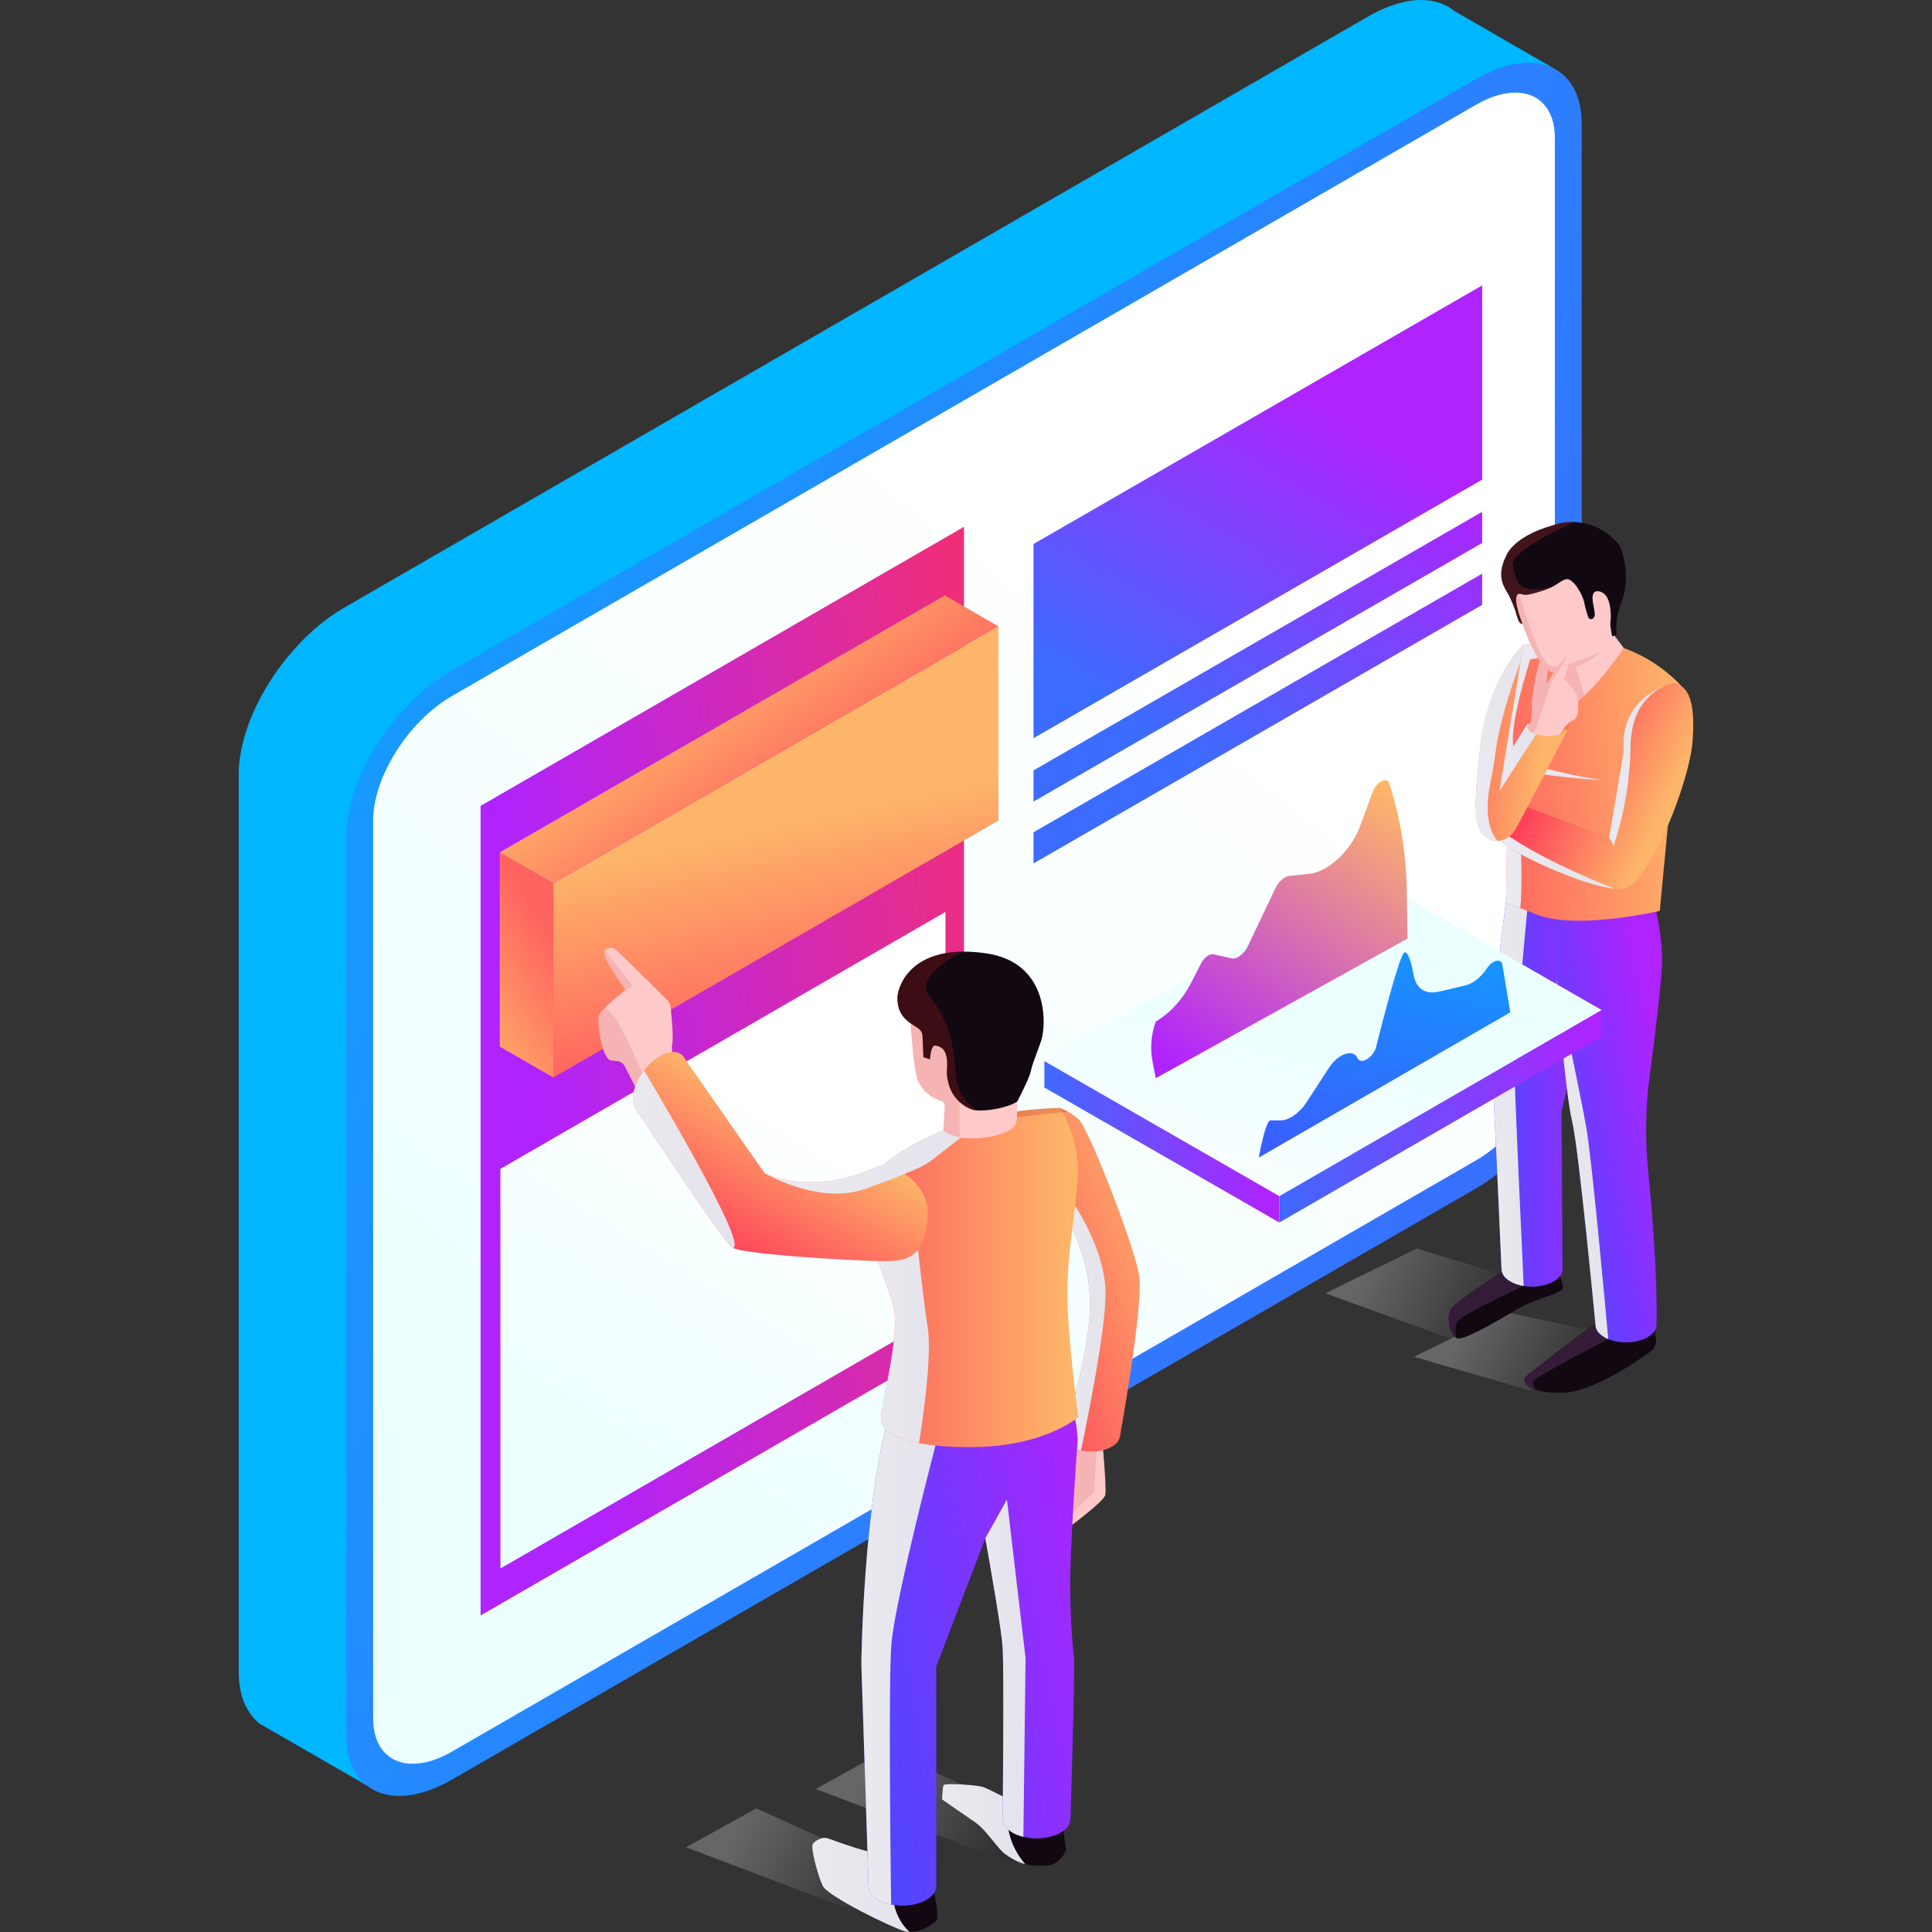 <?xml version="1.0" encoding="UTF-8"?>
<!DOCTYPE svg PUBLIC "-//W3C//DTD SVG 1.1//EN" "http://www.w3.org/Graphics/SVG/1.1/DTD/svg11.dtd">
<!-- Creator: CorelDRAW -->
<svg xmlns="http://www.w3.org/2000/svg" xml:space="preserve" width="10in" height="10in" version="1.1" style="shape-rendering:geometricPrecision; text-rendering:geometricPrecision; image-rendering:optimizeQuality; fill-rule:evenodd; clip-rule:evenodd"
viewBox="0 0 10000 10000"
 xmlns:xlink="http://www.w3.org/1999/xlink"
 xmlns:xodm="http://www.corel.com/coreldraw/odm/2003">
 <rect x="0" y="0" width="10000" height="10000" fill="#333333" stroke="none"/>
 <defs>
  <style type="text/css">
   <![CDATA[
    .fil15 {fill:#110812;fill-rule:nonzero}
    .fil33 {fill:#E1EDF9;fill-rule:nonzero}
    .fil23 {fill:#FEC9C9;fill-rule:nonzero}
    .fil24 {fill:#CF3838;fill-rule:nonzero;fill-opacity:0.149}
    .fil51 {fill:#BD221E;fill-rule:nonzero;fill-opacity:0.251}
    .fil27 {fill:#CF3838;fill-rule:nonzero;fill-opacity:0.251}
    .fil32 {fill:#EF652D;fill-rule:nonzero;fill-opacity:0.251}
    .fil16 {fill:#582F5C;fill-rule:nonzero;fill-opacity:0.502}
    .fil8 {fill:url(#id0);fill-rule:nonzero}
    .fil30 {fill:url(#id1);fill-rule:nonzero}
    .fil26 {fill:url(#id2);fill-rule:nonzero}
    .fil35 {fill:url(#id3);fill-rule:nonzero}
    .fil21 {fill:url(#id4);fill-rule:nonzero}
    .fil25 {fill:url(#id5);fill-rule:nonzero}
    .fil18 {fill:url(#id6);fill-rule:nonzero}
    .fil22 {fill:url(#id7);fill-rule:nonzero}
    .fil45 {fill:url(#id8);fill-rule:nonzero}
    .fil11 {fill:url(#id9);fill-rule:nonzero}
    .fil42 {fill:url(#id10);fill-rule:nonzero}
    .fil39 {fill:url(#id11);fill-rule:nonzero}
    .fil34 {fill:url(#id12);fill-rule:nonzero}
    .fil13 {fill:url(#id13);fill-rule:nonzero}
    .fil29 {fill:url(#id14);fill-rule:nonzero}
    .fil7 {fill:url(#id15);fill-rule:nonzero}
    .fil19 {fill:url(#id16);fill-rule:nonzero}
    .fil41 {fill:url(#id17);fill-rule:nonzero}
    .fil6 {fill:url(#id18);fill-rule:nonzero}
    .fil43 {fill:url(#id19);fill-rule:nonzero}
    .fil46 {fill:url(#id20);fill-rule:nonzero}
    .fil36 {fill:url(#id21);fill-rule:nonzero}
    .fil44 {fill:url(#id22);fill-rule:nonzero}
    .fil28 {fill:url(#id23);fill-rule:nonzero}
    .fil14 {fill:url(#id24);fill-rule:nonzero}
    .fil17 {fill:url(#id25);fill-rule:nonzero}
    .fil38 {fill:url(#id26);fill-rule:nonzero}
    .fil12 {fill:url(#id27);fill-rule:nonzero}
    .fil9 {fill:url(#id28);fill-rule:nonzero}
    .fil37 {fill:url(#id29);fill-rule:nonzero}
    .fil40 {fill:url(#id30);fill-rule:nonzero}
    .fil5 {fill:url(#id31);fill-rule:nonzero}
    .fil31 {fill:url(#id32);fill-rule:nonzero}
    .fil10 {fill:url(#id33);fill-rule:nonzero}
    .fil48 {fill:url(#id34);fill-rule:nonzero}
    .fil47 {fill:url(#id35);fill-rule:nonzero}
    .fil49 {fill:url(#id36);fill-rule:nonzero}
    .fil20 {fill:url(#id37);fill-rule:nonzero}
    .fil50 {fill:url(#id38);fill-rule:nonzero}
    .fil4 {fill:url(#id39);fill-rule:nonzero}
    .fil0 {fill:url(#id40);fill-rule:nonzero;fill-opacity:0.251}
    .fil1 {fill:url(#id41);fill-rule:nonzero;fill-opacity:0.251}
    .fil2 {fill:url(#id42);fill-rule:nonzero;fill-opacity:0.251}
    .fil3 {fill:url(#id43);fill-rule:nonzero;fill-opacity:0.251}
   ]]>
  </style>
  <linearGradient id="id0" gradientUnits="userSpaceOnUse" x1="5829.58" y1="3681.26" x2="6793.77" y2="2049.55">
   <stop offset="0" style="stop-opacity:1; stop-color:#3C6BFF"/>
   <stop offset="1" style="stop-opacity:1; stop-color:#AF23FE"/>
  </linearGradient>
  <linearGradient id="id1" gradientUnits="userSpaceOnUse" x1="7757.96" y1="3903.75" x2="7906.3" y2="3903.75">
   <stop offset="0" style="stop-opacity:1; stop-color:#EBEAF0"/>
   <stop offset="0.988" style="stop-opacity:1; stop-color:#E5E4EC"/>
   <stop offset="1" style="stop-opacity:1; stop-color:#E5E4EC"/>
  </linearGradient>
  <linearGradient id="id2" gradientUnits="userSpaceOnUse" xlink:href="#id1" x1="7760.06" y1="4422.93" x2="8351.34" y2="4422.93">
  </linearGradient>
  <linearGradient id="id3" gradientUnits="userSpaceOnUse" xlink:href="#id0" x1="6571.28" y1="5757.96" x2="8277.14" y2="5757.96">
  </linearGradient>
  <linearGradient id="id4" gradientUnits="userSpaceOnUse" x1="8721.31" y1="3963.71" x2="7725.69" y2="4034.8">
   <stop offset="0" style="stop-opacity:1; stop-color:#FDB569"/>
   <stop offset="1" style="stop-opacity:1; stop-color:#FF645F"/>
  </linearGradient>
  <linearGradient id="id5" gradientUnits="userSpaceOnUse" x1="8636.57" y1="4125.91" x2="7979.22" y2="3829.38">
   <stop offset="0" style="stop-opacity:1; stop-color:#FDB569"/>
   <stop offset="1" style="stop-opacity:1; stop-color:#FF3158"/>
  </linearGradient>
  <linearGradient id="id6" gradientUnits="userSpaceOnUse" x1="8638.75" y1="5680" x2="7908.6" y2="5827.78">
   <stop offset="0" style="stop-opacity:1; stop-color:#AF23FE"/>
   <stop offset="1" style="stop-opacity:1; stop-color:#4749FE"/>
  </linearGradient>
  <linearGradient id="id7" gradientUnits="userSpaceOnUse" xlink:href="#id1" x1="7796.33" y1="3985.21" x2="8353.19" y2="3985.21">
  </linearGradient>
  <linearGradient id="id8" gradientUnits="userSpaceOnUse" xlink:href="#id1" x1="4420.38" y1="8502.18" x2="4791.24" y2="8502.18">
  </linearGradient>
  <linearGradient id="id9" gradientUnits="userSpaceOnUse" x1="4123.72" y1="5683.78" x2="2788.69" y2="7834.65">
   <stop offset="0" style="stop-opacity:1; stop-color:white"/>
   <stop offset="0.98" style="stop-opacity:1; stop-color:#EBFFFF"/>
   <stop offset="1" style="stop-opacity:1; stop-color:#EBFFFF"/>
  </linearGradient>
  <linearGradient id="id10" gradientUnits="userSpaceOnUse" xlink:href="#id1" x1="5459" y1="6796.32" x2="5679.44" y2="6796.32">
  </linearGradient>
  <linearGradient id="id11" gradientUnits="userSpaceOnUse" xlink:href="#id1" x1="4208.6" y1="9692.28" x2="4644.28" y2="9692.28">
  </linearGradient>
  <linearGradient id="id12" gradientUnits="userSpaceOnUse" xlink:href="#id9" x1="6497.11" y1="6647.97" x2="6867.94" y2="5164.6">
  </linearGradient>
  <linearGradient id="id13" gradientUnits="userSpaceOnUse" xlink:href="#id4" x1="2269.51" y1="5238.78" x2="2862.87" y2="4867.94">
  </linearGradient>
  <linearGradient id="id14" gradientUnits="userSpaceOnUse" xlink:href="#id5" x1="7985.86" y1="3829.44" x2="7274.18" y2="3755.32">
  </linearGradient>
  <linearGradient id="id15" gradientUnits="userSpaceOnUse" x1="5903.75" y1="5164.6" x2="2714.52" y2="5609.61">
   <stop offset="0" style="stop-opacity:1; stop-color:#FF3158"/>
   <stop offset="0.988" style="stop-opacity:1; stop-color:#AF23FE"/>
   <stop offset="1" style="stop-opacity:1; stop-color:#AF23FE"/>
  </linearGradient>
  <linearGradient id="id16" gradientUnits="userSpaceOnUse" xlink:href="#id1" x1="7696.46" y1="5609.61" x2="7906.44" y2="5609.61">
  </linearGradient>
  <linearGradient id="id17" gradientUnits="userSpaceOnUse" xlink:href="#id5" x1="6097.98" y1="6349.18" x2="4892.78" y2="6792.65">
  </linearGradient>
  <linearGradient id="id18" gradientUnits="userSpaceOnUse" xlink:href="#id9" x1="6200.44" y1="3187.11" x2="2195.34" y2="8299.7">
  </linearGradient>
  <linearGradient id="id19" gradientUnits="userSpaceOnUse" xlink:href="#id6" x1="5810.26" y1="8276.89" x2="4274.7" y2="8572.85">
  </linearGradient>
  <linearGradient id="id20" gradientUnits="userSpaceOnUse" xlink:href="#id4" x1="5523.5" y1="6573.32" x2="4506.16" y2="6573.32">
  </linearGradient>
  <linearGradient id="id21" gradientUnits="userSpaceOnUse" xlink:href="#id0" x1="5384.57" y1="5906.3" x2="6571.28" y2="5906.3">
  </linearGradient>
  <linearGradient id="id22" gradientUnits="userSpaceOnUse" xlink:href="#id1" x1="5087.91" y1="8576.35" x2="5236.25" y2="8576.35">
  </linearGradient>
  <linearGradient id="id23" gradientUnits="userSpaceOnUse" xlink:href="#id1" x1="8277.14" y1="3903.75" x2="8573.8" y2="3903.75">
  </linearGradient>
  <linearGradient id="id24" gradientUnits="userSpaceOnUse" xlink:href="#id4" x1="3604.54" y1="3458.74" x2="4123.72" y2="4200.44">
  </linearGradient>
  <linearGradient id="id25" gradientUnits="userSpaceOnUse" xlink:href="#id6" x1="8340.52" y1="5607.17" x2="7695.89" y2="5607.17">
  </linearGradient>
  <linearGradient id="id26" gradientUnits="userSpaceOnUse" x1="6942.11" y1="6494.28" x2="7461.3" y2="4145.95">
   <stop offset="0" style="stop-opacity:1; stop-color:#4749FE"/>
   <stop offset="0.988" style="stop-opacity:1; stop-color:#00B6FF"/>
   <stop offset="1" style="stop-opacity:1; stop-color:#00B6FF"/>
  </linearGradient>
  <linearGradient id="id27" gradientUnits="userSpaceOnUse" xlink:href="#id4" x1="3975.37" y1="4274.59" x2="4197.89" y2="5312.95">
  </linearGradient>
  <linearGradient id="id28" gradientUnits="userSpaceOnUse" xlink:href="#id0" x1="6126.27" y1="3903.75" x2="7164.61" y2="2272.06">
  </linearGradient>
  <linearGradient id="id29" gradientUnits="userSpaceOnUse" x1="7239" y1="4143.73" x2="6205.71" y2="5609.28">
   <stop offset="0" style="stop-opacity:1; stop-color:#FDB569"/>
   <stop offset="1" style="stop-opacity:1; stop-color:#AF23FE"/>
  </linearGradient>
  <linearGradient id="id30" gradientUnits="userSpaceOnUse" xlink:href="#id1" x1="4865.39" y1="9396.46" x2="5236.25" y2="9396.46">
  </linearGradient>
  <linearGradient id="id31" gradientUnits="userSpaceOnUse" x1="8425.46" y1="6393.81" x2="-1809.73" y2="1521.96">
   <stop offset="0" style="stop-opacity:1; stop-color:#3C6BFF"/>
   <stop offset="0.988" style="stop-opacity:1; stop-color:#00B6FF"/>
   <stop offset="1" style="stop-opacity:1; stop-color:#00B6FF"/>
  </linearGradient>
  <linearGradient id="id32" gradientUnits="userSpaceOnUse" xlink:href="#id1" x1="7630.3" y1="3829.44" x2="7836.11" y2="3829.44">
  </linearGradient>
  <linearGradient id="id33" gradientUnits="userSpaceOnUse" xlink:href="#id0" x1="6274.59" y1="3977.93" x2="7238.78" y2="2346.24">
  </linearGradient>
  <linearGradient id="id34" gradientUnits="userSpaceOnUse" xlink:href="#id5" x1="4119.74" y1="5767.24" x2="3676.83" y2="6573.24">
  </linearGradient>
  <linearGradient id="id35" gradientUnits="userSpaceOnUse" xlink:href="#id1" x1="4495.87" y1="6944.64" x2="4776.78" y2="6944.64">
  </linearGradient>
  <linearGradient id="id36" gradientUnits="userSpaceOnUse" xlink:href="#id1" x1="3239.09" y1="5980.48" x2="3692.28" y2="5980.48">
  </linearGradient>
  <linearGradient id="id37" gradientUnits="userSpaceOnUse" xlink:href="#id1" x1="7980.45" y1="5980.48" x2="8277.14" y2="5980.48">
  </linearGradient>
  <linearGradient id="id38" gradientUnits="userSpaceOnUse" xlink:href="#id1" x1="3901.23" y1="5959.28" x2="5013.74" y2="5959.28">
  </linearGradient>
  <radialGradient id="id39" gradientUnits="userSpaceOnUse" gradientTransform="matrix(1.623 -0 -0 1.623 -388 -864)" cx="622.46" cy="1386.42" r="571.17" fx="622.46" fy="1386.42">
   <stop offset="0" style="stop-opacity:1; stop-color:#18018F"/>
   <stop offset="0.988" style="stop-opacity:1; stop-color:#00B6FF"/>
   <stop offset="1" style="stop-opacity:1; stop-color:#00B6FF"/>
  </radialGradient>
  <linearGradient id="id40" gradientUnits="userSpaceOnUse" x1="7090.43" y1="6499.63" x2="7906.3" y2="6870.49">
   <stop offset="0" style="stop-opacity:1; stop-color:white"/>
   <stop offset="1" style="stop-opacity:1; stop-color:black"/>
  </linearGradient>
  <linearGradient id="id41" gradientUnits="userSpaceOnUse" xlink:href="#id40" x1="7609.61" y1="6796.32" x2="8351.31" y2="7167.15">
  </linearGradient>
  <linearGradient id="id42" gradientUnits="userSpaceOnUse" xlink:href="#id40" x1="3816.51" y1="9466.37" x2="4672.57" y2="9911.38">
  </linearGradient>
  <linearGradient id="id43" gradientUnits="userSpaceOnUse" xlink:href="#id40" x1="4484.16" y1="9169.68" x2="5340.22" y2="9614.69">
  </linearGradient>
 </defs>
 <g id="Layer_x0020_1">
  <g id="_2275864466368">
   <polygon class="fil0" points="8038.11,6675.92 7333.67,6462.63 6859.73,6694.03 7515.87,6931.66 7755.74,6763.21 "/>
   <polygon class="fil1" points="8548.74,6953.55 7791.57,6791.24 7317.55,7022.73 7916.17,7195.92 8213.59,7091.86 "/>
   <g>
    <path class="fil2" d="M4683.55 9963.88c177.86,-52.81 157.46,-159.25 16.76,-248.25l-785.6 -355.42 -363.94 201.3 783.22 296.16c149.91,53.91 349.56,106.21 349.56,106.21z"/>
    <path class="fil3" d="M5355 9662.09c177.87,-52.81 157.46,-159.25 16.76,-248.25l-785.6 -355.42 -363.94 201.3 783.21 296.16c149.89,53.91 349.56,106.21 349.56,106.21z"/>
    <g>
     <path class="fil4" d="M8048.04 357.34l-417.57 603.44 0 4001.82c0,302.02 -245.56,689.47 -547.58,863.75l-4692.98 2709.52 -309 446.49 -180.16 260.33 -556.55 -320.85c-67.5,-53.85 -108.6,-143.89 -108.6,-267.31l0.03 -4646.65c0,-207.6 116.13,-455.15 286.65,-646.59 77.28,-87.15 166.51,-162.72 260.92,-217.16l5299.68 -3059.58c99.32,-57.33 192.24,-84.54 272.5,-84.54 68.59,0 127.71,19.96 173.49,57.63l519.15 299.69z"/>
     <path class="fil5" d="M2339.93 9211.05c-301.93,174.3 -547.58,70.53 -547.58,-231.4l-0.03 -4646.76c0,-301.93 245.65,-689.39 547.58,-863.69l5299.54 -3059.72c301.93,-174.3 547.52,-70.47 547.52,231.41l0 4646.78c0,301.93 -245.65,689.39 -547.52,863.69l-5299.51 3059.69z"/>
     <path class="fil6" d="M7639.44 6006.35l-5299.54 3059.67c-225.63,130.24 -408.51,52.95 -408.51,-172.68l0 -4646.78c0,-225.63 182.91,-514.13 408.51,-644.37l5299.54 -3059.67c225.63,-130.24 408.51,-52.95 408.51,172.68l0 4646.78c0.03,225.55 -182.88,514.05 -408.51,644.37z"/>
     <polygon class="fil7" points="4989.66,6917.06 2487.43,8361.68 2487.43,4171.35 4989.66,2726.63 "/>
     <polygon class="fil8" points="5349.36,3821.06 5349.36,2815.77 7671.65,1477.19 7671.65,2482.47 "/>
     <polygon class="fil9" points="5349.36,4149.03 5349.36,3987.71 7671.65,2649.12 7671.65,2810.45 "/>
     <polygon class="fil10" points="5349.36,4469.13 5349.36,4307.89 7671.65,2969.22 7671.65,3130.54 "/>
     <polygon class="fil11" points="2590.09,8118.5 2590.09,6050.11 4893.76,4720.04 4893.76,6788.53 "/>
     <polygon class="fil12" points="2864.21,5577.26 2864.21,4572.01 5167.88,3242.03 5167.88,4247.28 "/>
     <polygon class="fil13" points="2586.75,4411.86 2864.21,4572.01 2864.21,5577.26 2586.75,5417.15 "/>
     <polygon class="fil14" points="4890.39,3081.88 5167.88,3242.03 2864.21,4572.01 2586.75,4411.86 "/>
     <g>
      <path class="fil15" d="M8087.73 6671.69c-10.15,21.14 -148.85,57.04 -215.99,94.13 -67.19,36.5 -291.84,179.57 -332.43,160.43 -39.38,-21.44 -52.95,-112.07 -27.81,-152.63 24.92,-40.56 304.31,-217.75 304.31,-217.75l238.61 0c0,0.06 43.45,94.46 33.3,115.83z"/>
      <path class="fil16" d="M7539.31 6926.25c-39.38,-21.44 -52.95,-112.07 -27.81,-152.63 24.92,-40.56 304.31,-217.75 304.31,-217.75l48.36 0 22.31 100.21c0,0 -323.15,149.44 -341.68,182.96 -10.96,20.07 -16.54,42.05 -5.5,87.21z"/>
      <path class="fil15" d="M8571.59 6930.03c3.2,24.92 -7.26,49.76 -27.81,64.61 -80.48,58.81 -304.59,211.39 -456.05,214.56 -60.21,1.18 -103.92,-4.6 -134.61,-13.65 -64.61,-19.65 -71.51,-54.44 -54.44,-71.2 24.92,-25.23 371.82,-285.26 371.82,-285.26l281.13 0c0,0 14.18,42.86 19.96,90.94z"/>
      <path class="fil16" d="M7953.12 7195.55c-64.61,-19.65 -71.51,-54.44 -54.44,-71.2 24.92,-25.23 371.82,-285.26 371.82,-285.26l32.69 0 21.14 92.11c0,0 -361.64,186.47 -383.37,214.87 -10.68,13.87 -0.9,33.61 12.17,49.48z"/>
      <path class="fil17" d="M8218.02 5111.29c-26.32,178.09 -135.51,643.11 -135.51,643.11l5.19 814.3c0,23.15 -15.36,46.65 -46.36,64.3 -41.99,24.33 -101.62,31.82 -154.93,23.15 -25.23,-4.09 -48.67,-11.57 -68.31,-23.15 -31,-17.66 -46.37,-41.09 -46.37,-64.3 0,0 -37.09,-844.69 -49.53,-1060.09 -12.47,-215.17 72.1,-837.43 72.1,-837.43l114.37 1.18 326.94 3.2c0.09,-0.09 8.55,257.64 -17.57,435.73z"/>
      <path class="fil18" d="M8539.18 5564.45c-22.03,163.62 -24.92,328.65 -8.69,492.86 22.31,227.03 49.53,562.35 43.45,798.94 0.31,23.74 -15.05,47.18 -46.06,65.12 -55.61,32.13 -141.87,35.29 -203.6,9.87 -6.98,-2.89 -13.65,-6.08 -19.73,-9.87 -31,-17.66 -46.37,-41.09 -46.37,-64.31 -0.31,0 -86.03,-911.24 -121.04,-1054.31 -35.07,-143.35 -82.83,-735.53 -82.83,-735.53l0 -366.6 502.11 -45.16c0,0 55.03,185.66 45.16,356.46 -6.25,109.16 -36.36,357.32 -62.4,552.54z"/>
      <path class="fil19" d="M7840.74 5601.82c4.09,151.74 34.79,815.39 45.75,1054.31 -25.23,-4.09 -48.66,-11.57 -68.31,-23.15 -31,-17.66 -46.36,-41.09 -46.36,-64.3 0,0 -37.09,-844.69 -49.54,-1060.09 -12.47,-215.18 72.1,-837.43 72.1,-837.43l114.37 1.18c-3.11,34.14 -73.19,747.64 -68.01,929.48z"/>
      <path class="fil20" d="M8324.32 6931.21c-6.98,-2.89 -13.65,-6.08 -19.74,-9.87 -31,-17.66 -46.37,-41.09 -46.37,-64.31 -0.31,0 -86.03,-911.24 -121.04,-1054.31 -35.07,-143.35 -82.83,-735.53 -82.83,-735.53 0,0 122.22,577.4 155.46,764.15 29.07,161.63 96.85,903.25 114.51,1099.86z"/>
      <path class="fil21" d="M8701.6 3550.19l-110.59 1164.67c0,0 -428.24,99.91 -635.31,19.43l-86.84 -33.89 -74.4 -29.21c0,0 16.23,-635.32 0,-703.32 -14.78,-62.23 -62.51,-212.57 51.55,-529.92 11.27,-31.82 24.61,-65.2 39.38,-100.5 0,0 23.74,-5.78 63.13,-11.86 87.15,-13.34 249.65,-28.39 401.61,11.86 28.93,7.57 56.15,16.85 81.66,27.22 171.39,68.85 269.81,185.52 269.81,185.52z"/>
      <path class="fil22" d="M8350.13 3337.39c-152.19,-40.2 -314.63,-25.15 -401.33,-11.8 -39.69,6 -63.41,11.8 -63.41,11.8 -14.77,35.29 -28.11,68.59 -39.38,100.5 -114.06,317.38 -66.3,467.63 -51.55,529.92 16.23,68.09 0,703.32 0,703.32l74.4 29.21c22.03,-212.87 -22.85,-726.26 -22.85,-726.26 109.46,46.87 453.75,64.31 453.75,64.31 0,0 -386.56,-51.83 -453.75,-137.81 -49.17,-62.73 28.62,-341.46 73.95,-486.55 184.67,-45.33 462,-44.12 462,-44.12 0,0 -2.89,-25.03 -31.82,-32.52z"/>
      <path class="fil23" d="M8404.57 3354.16c0,0 -96.12,145.96 -203.59,246.99 -35.91,33.89 -73.28,62.82 -108.88,79.36l-26.91 -180.07 0 -250.78 25.23 -7.8 220.42 -12.17 93.74 124.46z"/>
      <path class="fil24" d="M8200.98 3601.15c-35.91,33.89 -73.28,62.82 -108.88,79.36l-26.91 -180.07 0 -250.78 25.23 -7.8c25.4,80.48 86.23,275.33 110.56,359.29z"/>
      <path class="fil25" d="M8760.41 3840.04c-17.07,213.97 -224.14,734.94 -355.87,758.97 -13.06,2.3 -29.52,2.61 -48.66,0.59 -171.11,-16.54 -551.28,-193.14 -584.07,-248.76 -8.38,-14.46 -7.8,-32.13 -1.49,-50.96 20.24,-62.23 99.91,-135.51 99.91,-135.51l458.35 172.59 75.88 -448.26c-19.43,-234.3 153.76,-319.37 227.62,-344.88 3.79,-1.49 5.78,-1.99 7.8,-2.61 9.28,-2.89 14.16,-4.37 17.66,-5.19 4.09,-1.18 6.39,-1.48 6.39,-1.48 72.77,15.05 113.87,91.52 96.48,305.49z"/>
      <path class="fil26" d="M8355.91 4599.59c-171.11,-16.54 -551.28,-193.14 -584.07,-248.76 -8.38,-14.46 -7.8,-32.13 -1.49,-50.96 92.7,68.68 267.59,173.49 585.56,299.72z"/>
      <path class="fil27" d="M8348.06 4388.2c0.31,-0.9 0.9,-2.3 1.71,-4.68 -0.54,2.38 -1.12,4.09 -1.71,4.68z"/>
      <path class="fil28" d="M8632.11 3543.82c-61.42,23.15 -190.26,98.19 -192.56,321.44 -2.89,267 -76.47,481.56 -89.73,518.06 1.18,-6.98 -0.31,-22.03 -21.14,-46.36l75.88 -448.26c-19.43,-234.24 153.76,-319.37 227.54,-344.88z"/>
      <path class="fil29" d="M8114.36 3776.32c0,0 -226.72,439.82 -268.13,512.28 -25.51,43.98 -60.83,63.72 -95.54,64 -22.31,0.31 -44.29,-7.8 -63.13,-22.62 -48.36,-37.9 -69.21,-113.78 -24.33,-472.59 44.88,-358.75 222.13,-520.07 222.13,-520.07l-14.77 89.14 -83.68 510.21 119.33 -189.94 73 10.37 135.11 19.23z"/>
      <polygon class="fil30" points="7979.13,3757.26 7761.97,4093.17 7786.89,3936.74 7906.17,3746.8 "/>
      <path class="fil31" d="M7715.91 4044.81c-17.94,81.35 -35.01,224.14 34.7,307.79 -22.31,0.31 -44.29,-7.8 -63.13,-22.62 -48.35,-37.9 -69.21,-113.78 -24.33,-472.59 44.88,-358.75 222.13,-520.07 222.13,-520.07l-14.77 89.14c-22.62,58.22 -105.99,281.47 -131.5,480.69 -5.97,46.14 -13.23,92.2 -23.1,137.67z"/>
      <path class="fil32" d="M8090.08 3794.71c-4.6,2.16 -9.56,4.15 -14.69,5.77 -42.5,14.55 -101.48,12.53 -139.57,-5.77 -12.9,-6.17 -21.89,-13.71 -26.85,-21.44 -9.95,-15.5 -5.19,-32.57 14.69,-45.83 3.56,-2.61 7.57,-4.96 12.08,-7.12 42.72,-20.69 111.63,-20.69 154.35,0 19.06,9.33 29.38,20.83 31.37,32.94 2.55,14.86 -7.99,30.13 -31.37,41.46z"/>
      <g>
       <path class="fil23" d="M8337.38 3210.94c-0.09,2.61 -0.73,4.91 -1.26,6.53 -0.59,1.4 9.87,51.69 10.09,54.52 -2.97,13.51 -48.58,4.15 -48.58,4.15 -3.78,66.46 -17.72,99.77 -17.72,99.77 -40.56,46.73 -109.83,72.69 -165.39,87.29 -19.06,4.96 -36.41,8.75 -50.29,11.41 -20.55,3.78 -33.44,5.19 -33.44,5.19 -60.83,-31.14 -114.01,-147.36 -150.87,-250.24 -2.44,-6.9 -4.91,-13.88 -7.34,-20.77 0,0 -63.35,-136.54 -11.5,-135.87 2.16,0 4.37,0.22 7.2,0.81 1.57,0.37 3.2,1.04 4.91,1.4 12.9,3.33 28.48,4.91 45.92,1.12 3.11,-1.04 6.17,-2.3 9.28,-3.34 40.95,-18.75 114.59,-102.51 172.06,-108.96 7.43,-1.04 37.81,14.55 43.45,14.69 8.75,0.14 37.59,23.16 42.19,26.19 33.75,23.07 97.52,12.98 139.88,17.27 38.85,3.81 14.57,161.85 11.41,188.85z"/>
       <path class="fil24" d="M8277.73 3378.26c-38.49,44.35 -107.76,70.39 -163.31,84.91 -19.06,4.96 -36.41,8.74 -50.29,11.41 -20.55,3.78 -33.44,5.19 -33.44,5.19 -60.83,-31.14 -114,-147.36 -150.87,-250.24 -2.44,-6.9 -4.91,-13.88 -7.35,-20.77 0,0 -63.35,-136.55 -11.49,-135.87 35.07,101.48 107.53,357.72 167.18,375.15 53.63,15.81 178.09,-41.65 249.57,-69.77z"/>
       <path class="fil15" d="M8389.74 3125.41c-33.61,83.68 -21.72,160.74 -21.72,160.74l-23.44 7.8c0,0 -10.68,-50.07 -9.56,-70.39 0,-2.89 0.59,-4.68 1.18,-6.08 0.31,-1.71 1.18,-3.78 1.18,-6.67 2.89,-113.78 -28.62,-147.08 -67.78,-150.87 -53.26,0 -8.97,100.21 -15.64,125.95 -6.67,25.51 -24.02,18.83 -28.62,16.23 -4.29,-2.61 -18.83,-49.25 -26.04,-85.75 -6.98,-36.5 -57.33,-128.83 -95,-117.85 -25.23,7.26 -35.6,21.72 -71.51,39.69 -23.74,11.57 -57.91,24.61 -113.78,37.9 -17.07,4.09 -32.72,2.89 -45.75,-1.18 -1.71,-0.31 -3.47,-0.9 -4.91,-1.18 -49.53,-6.08 4.29,134.92 4.29,134.92 2.3,6.98 4.91,13.88 7.26,20.83 -22.03,0 -27.53,-43.17 -37.9,-72.38 -8.38,-22.85 -17.35,-45.47 -27.81,-67.5 -21.72,-45.47 -77.06,-94.72 -16.76,-216.27 52.72,-106.57 231.63,-151.46 231.63,-151.46 42.27,-16.23 82.83,-21.44 119.87,-19.73 54.44,1.99 100.5,18.53 132.03,35.29 37.9,19.43 74.98,54.44 92.11,74.09 19.15,22.04 32.41,69.8 39.39,120.46 8.58,66.3 1.6,133.52 -22.7,193.42z"/>
       <path class="fil27" d="M8032.48 3038.29c-23.44,11.58 -57.63,24.61 -113.56,37.9 -17.07,4.09 -32.71,2.89 -45.75,-1.18 -1.71,-0.31 -3.48,-0.89 -4.91,-1.18 -49.53,-6.08 4.29,134.92 4.29,134.92 2.3,6.98 4.91,13.87 7.26,20.83 -22.04,0 -27.53,-43.17 -37.9,-72.38 -8.38,-22.85 -17.35,-45.47 -27.81,-67.5 -21.72,-45.46 -77.06,-94.72 -16.76,-216.26 52.73,-106.58 231.63,-151.46 231.63,-151.46 42.27,-16.23 82.83,-21.44 119.87,-19.74 -123.34,55.93 -334.11,162.14 -318.25,228.15 22.62,93.35 28.39,144.9 201.89,107.89z"/>
      </g>
      <path class="fil23" d="M8168.57 3640.81l0 36.5c0,17.66 -6.98,34.48 -19.15,47.18 -22.62,8.97 -41.99,25.23 -55.03,45.75l-19.15 30.11c-41.37,14.16 -98.2,12.76 -136.4,-4.6 -15.95,-7.26 -24.92,-14.77 -29.83,-22.54 4.37,-9.56 10.15,-27.22 14.46,-45.75 5.19,-20.83 8.38,-43.76 6.08,-59.93 -5.19,-37.4 19.37,-185.94 40.79,-246.68l42.27 47.18 -9.28 72.69c0,0 78.77,-130.32 110.67,-145.96 31.82,-15.06 -19.43,116.95 -19.43,116.95l44.29 50.37c19.23,22 29.69,49.81 29.69,78.74z"/>
      <path class="fil24" d="M8114.13 3394.72c-5.5,8.69 -92.34,143.89 -98.2,176.66 -4.91,27.22 -56.74,169.4 -77.06,224.42 -15.95,-7.26 -24.92,-14.77 -29.83,-22.54 4.37,-9.56 10.15,-27.22 14.46,-45.75 5.19,-20.83 8.38,-43.76 6.08,-59.93 -5.19,-37.39 19.37,-185.94 40.79,-246.68l42.27 47.18 -9.28 72.69c0.08,-0.14 78.85,-130.37 110.76,-146.04z"/>
     </g>
     <g>
      <polygon class="fil33" points="7074.06,4529.51 8289.39,5228.38 6621.26,6191.47 5405.87,5492.58 "/>
      <polygon class="fil34" points="7074.06,4529.51 8289.39,5228.38 6621.26,6191.47 5405.87,5492.58 "/>
      <polygon class="fil35" points="8290.06,5364.64 6621.93,6327.71 6621.93,6191.39 8290.06,5228.24 "/>
      <polygon class="fil33" points="6621.93,6327.71 5405.87,5628.98 5405.87,5492.58 6621.93,6191.39 "/>
      <polygon class="fil36" points="6621.93,6327.71 5405.87,5628.98 5405.87,5492.58 6621.93,6191.39 "/>
      <path class="fil37" d="M7281.53 4607.75c-2.97,-188.15 -33.67,-374.84 -90.99,-554.11 -10.91,-33.97 -66.07,-6.98 -83.82,41.01l-67.95 183.72c-46.06,124.52 -162.87,233.93 -260.7,244.24l-103.38 10.82c-25.73,2.74 -56.6,29.15 -72.24,62l-144.48 303.73c-18.53,38.94 -57.41,67.5 -83.67,61.47l-92.87 -21.28c-19.65,-4.51 -48.67,16.04 -63.55,45.02l-55.03 107.11c-42.05,81.88 -109.1,154.65 -180.44,195.89 -24.78,67.72 -30.41,141 -16.23,211.75l16.23 81.57 1303.13 -722.69 -4.01 -250.27z"/>
      <path class="fil38" d="M6515.5 5991.57c0,0 33.89,-192.83 60.89,-192.69l51.02 0.36c43.84,0.31 99.32,-38.35 135.87,-94.63l115.63 -178.09c47.4,-72.91 126,-99.46 147.59,-49.76 15.64,36.05 79.22,-0.31 95.39,-54.52 0,0 117.71,-475.2 146.5,-491.88 21.81,-12.53 41.24,76.02 49.48,120 8.91,47.85 37.23,79.94 81.15,85.52 15.59,1.99 32.77,0.9 51.24,-3.48l134.47 -31.81c39.07,-9.28 82.24,-43.62 112.3,-89.31 28.85,-43.98 76.47,-53.17 79.67,-15.42l40.56 244.07 -1301.75 751.62z"/>
     </g>
     <g>
      <path class="fil23" d="M3503.9 5523.13l-137.27 255.15 -22.62 -43.76c0,-0.31 -110.05,-215.17 -110.05,-215.17 -8.38,-16.23 -24.61,-27.22 -42.86,-27.81 -7.8,-0.31 -17.35,-1.18 -29.21,-3.2 -44.29,-7.26 -71.79,-183.56 -63.41,-225.55 2.61,-13.06 16.85,-31 35.29,-49.84 35.91,-36.5 87.74,-75.89 101.08,-86.03l3.2 -2.3c0,0 -90.04,-123.93 -106.89,-172.87 -4.91,-14.46 -4.37,-24.61 -0.31,-31.31 8.97,-16.54 35.01,-15.05 44.57,-13.06 11.85,2.89 225.01,215.76 280.29,271.02 8.38,8.69 13.87,19.73 15.05,31.81 4.91,45.16 15.95,159.53 8.69,193.73 -9.08,43.09 19.85,116.31 24.44,119.19z"/>
      <path class="fil24" d="M3131.3 4951.81c-4.91,-14.46 -4.37,-24.61 -0.31,-31.31l145.07 183.86 -37.98 20.24c0.03,0.11 -90.01,-123.85 -106.77,-172.79z"/>
      <path class="fil24" d="M3354.55 5616.65l-10.45 117.56 -110.06 -214.86c-8.38,-16.23 -24.61,-27.22 -42.86,-27.81 -7.79,-0.31 -17.35,-1.18 -29.21,-3.2 -44.29,-7.26 -71.79,-183.56 -63.41,-225.55 2.61,-13.06 16.85,-31 35.3,-49.84 18.83,18.83 54.13,57.91 77.87,101.89 33.33,61.78 142.82,301.8 142.82,301.8z"/>
      <path class="fil15" d="M4846.13 9941.4c-18.25,18.84 -80.17,60.52 -138.11,58.53 -8.38,0 -17.07,-1.18 -25.23,-3.48 -64,-18.25 -399.91,-180.67 -425.05,-235.69 -25.23,-54.74 -64,-198.63 -50.37,-217.16 13.57,-18.25 48.07,-36.5 73.28,-29.52 24.92,6.67 230.81,89.14 315.36,84.54 15.64,-0.89 32.99,3.79 51.55,12.17 81.07,35.91 177.19,141 177.19,141 0,0 42.22,167.88 21.39,189.61z"/>
      <path class="fil39" d="M4707.96 9999.85c-8.38,0 -17.07,-1.18 -25.23,-3.48 -64,-18.25 -399.9,-180.67 -425.05,-235.69 -25.23,-54.75 -64,-198.63 -50.37,-217.17 13.57,-18.25 48.07,-36.5 73.28,-29.52 24.92,6.67 230.81,89.14 315.36,84.54 15.64,-0.9 33,3.78 51.55,12.17 -33.3,64 -63.72,119.87 -63.72,119.87l-12.17 2.3 57.91 130.91c-0.06,-0.03 13.31,76.72 78.43,136.07z"/>
      <path class="fil15" d="M5516.77 9567.51c0.89,5.78 -0.31,11.27 -2.61,16.54 -9.56,20.24 -39.38,70.39 -101.08,72.1 -39.69,1.18 -72.69,1.18 -106.27,-7.26 -32.13,-8.07 -64.89,-23.74 -105.4,-52.95 -38.21,-27.53 -95.53,-123.93 -156.06,-165.02 -60.21,-40.87 -169.4,-117.26 -169.4,-117.26 0,0 2.3,-61.42 7.8,-73.81 5.78,-12.48 168.5,-1.18 202.7,8.97 29.02,8.69 156.33,76.47 195.44,97.61 7.26,3.78 11.58,6.08 11.58,6.08l203.87 71.79 19.43 143.22z"/>
      <path class="fil40" d="M5306.78 9648.89c-32.13,-8.07 -64.89,-23.74 -105.4,-52.95 -38.21,-27.53 -95.53,-123.93 -156.06,-165.02 -60.21,-40.87 -169.4,-117.26 -169.4,-117.26 0,0 2.3,-61.42 7.8,-73.81 5.77,-12.48 168.5,-1.18 202.7,8.97 29.02,8.69 156.33,76.47 195.44,97.61l-65.12 99.31c0,-0.08 3.2,103.52 90.04,203.15z"/>
      <path class="fil23" d="M5720.87 7738.08c-6.98,34.79 -203.87,178.68 -203.87,178.68l-17.94 -37.09 -58.22 -119.05 134.39 -347.77 101.9 17.07 28.7 28.93c0,0.06 22.31,244.16 15.05,279.23z"/>
      <polygon class="fil24" points="5677.17,7429.98 5664.72,7720.14 5499.03,7879.67 5440.89,7760.62 5575.19,7412.85 "/>
      <path class="fil41" d="M5797.34 7432.9c-2.61,19.96 -16.85,39.97 -43.17,55.33 -43.17,24.92 -105.99,31.31 -158.94,19.15 -18.25,-4.37 -35.29,-10.45 -50.07,-19.15 -28.93,-16.76 -43.17,-38.49 -43.17,-60.21 0,-2.61 0,-5.49 0.59,-8.07 0.9,-5.78 2.89,-11.27 5.78,-16.76 2.3,-6.67 4.91,-15.06 8.07,-25.23 12.17,-36.78 30.42,-95.81 49.25,-165.92 38.8,-144.79 80.48,-337.62 75.57,-486.78 -4.91,-149.16 -50.96,-277.69 -91.22,-363.72 -34.2,-71.51 -64.3,-113.78 -64.3,-113.78l0 -513.1c2.89,0.9 20.24,6.98 43.98,20.55 16.54,9.56 35.6,22.31 54.75,39.7 49.53,44.88 290.75,659.96 312.47,811.39 21.72,151.29 -99.6,826.61 -99.6,826.61z"/>
      <path class="fil42" d="M5722.36 6690.11c2.3,185.94 -96.12,669.82 -127.13,817.19 -18.25,-4.37 -35.29,-10.46 -50.07,-19.15 -28.93,-16.76 -43.17,-38.49 -43.17,-60.21 0,-2.61 0,-5.5 0.59,-8.07 0.9,-5.77 2.89,-11.27 5.78,-16.76 2.3,-6.67 4.91,-15.05 8.07,-25.23 12.17,-36.78 30.42,-95.81 49.25,-165.92 38.8,-144.78 80.48,-337.62 75.57,-486.78 -4.91,-149.16 -50.96,-277.69 -91.22,-363.71 -34.2,-71.51 -64.3,-113.78 -64.3,-113.78l0 -121.63 78.77 115.27c0,0 155.19,228.12 157.85,448.79z"/>
      <path class="fil43" d="M5574.91 7496c0,0 -38.49,536.31 -35.6,731.16 2.61,195.22 14.16,312.75 19.96,355.56 5.78,43.17 -18.53,831.93 -18.53,831.93 0,25.73 -17.07,51.55 -51.24,71.51 -52.14,29.83 -128.83,37.09 -192.55,21.44 -19.96,-4.91 -38.8,-11.85 -55.34,-21.44 -34.2,-19.96 -51.24,-45.75 -51.24,-71.51 -1.18,0 7.57,-768.83 -1.18,-892.17 -6.08,-86.85 -58.81,-390.04 -89.23,-560.56l-253.94 663.97 0 1136.56c0,26.04 -17.07,51.83 -51.24,71.51 -49.26,28.7 -120.74,36.5 -182.46,24.02 -24.02,-4.91 -46.37,-12.76 -65.43,-24.02 -34.2,-19.74 -51.24,-45.47 -51.24,-71.51l-37.4 -1149.59c0,0 7.8,-834.85 153.45,-1322.5l182.46 -26.63 717.28 -105.4c0.06,0 82.3,219.24 63.46,337.67z"/>
      <path class="fil44" d="M5308.27 8582.72l-11.27 924.89c-19.96,-4.91 -38.8,-11.85 -55.33,-21.44 -34.2,-19.96 -51.24,-45.75 -51.24,-71.51 -1.18,0 7.57,-768.83 -1.18,-892.17 -6.08,-86.85 -58.81,-390.04 -89.22,-560.56l111.76 -200.09 96.48 820.89z"/>
      <path class="fil45" d="M4613.83 8510.93c-14.77,185.94 -5.49,1039.54 -1.4,1347.05 -24.02,-4.91 -46.37,-12.76 -65.43,-24.02 -34.2,-19.74 -51.24,-45.47 -51.24,-71.51l-37.39 -1149.59c0,0 7.79,-834.85 153.44,-1322.5l182.46 -26.63 57.63 179.26c0,-0.03 -220.13,840.32 -238.07,1067.94z"/>
      <path class="fil46" d="M5581.58 7334.67c0,0 -21.44,18.84 -65.12,43.17 -80.76,45.16 -237.99,110.06 -478.67,112.35 -119.56,1.18 -211.39,-6.98 -280.88,-20.55 -146.27,-28.7 -194.04,-81.66 -196.93,-123.34 -3.78,-61.11 95,-412.66 68.01,-567.84 -10.46,-60.21 -49.25,-149.97 -82.56,-251.06 -9.56,-29.21 -18.53,-59.35 -26.04,-90.04 -24.61,-98.2 -35.6,-201.52 -5.49,-296.52 11.86,-37.67 30.11,-74.17 56.74,-108.29 0,0 126.54,-120.73 387.74,-208.47 65.43,-22.26 139.29,-42.28 221.84,-57.63 91.22,-17.35 193.14,-28.93 305.5,-31.82 1.4,1.99 6.67,9.87 14.15,22.54 28.93,50.96 92.34,184.17 77.59,359.04 -7.26,85.13 -17.94,165.33 -27.53,245.28 -16.54,132.03 -30.42,263.53 -23.15,416.98 6.98,148.85 25.51,320.85 38.8,433.51 9.11,74.06 16,122.7 16,122.7z"/>
      <path class="fil47" d="M4756.91 7469.59c-146.27,-28.7 -194.04,-81.66 -196.93,-123.34 -3.78,-61.11 95,-412.66 68.01,-567.85 -10.46,-60.21 -49.25,-149.97 -82.56,-251.06 -9.56,-29.21 -18.53,-59.34 -26.04,-90.04l228.15 -12.76c0,0 26.63,267.82 54.44,448.88 22.12,142.18 -23.94,464.43 -45.07,596.15z"/>
      <path class="fil48" d="M4801.48 6300.63c-15.05,207.3 -103.69,227.03 -227.31,227.03 -7.79,0 -17.35,0 -28.62,-0.31 -168.22,-4.09 -701.64,-36.19 -751.7,-68.59 -50.07,-32.13 -446.5,-633.24 -500.63,-715.49 -2.3,-2.89 -4.37,-6.08 -6.39,-9.28 -6.98,-12.76 -10.76,-28.62 -10.76,-47.46 0,-46.37 22.62,-100.5 57.33,-145.96 23.15,-29.83 51.55,-56.15 82.24,-73.87 59.93,-34.7 111.18,-26.04 130.91,16.23l411.48 589.85c16.23,7.26 103.1,44.57 216.04,46.06 123.04,1.71 244.69,-24.61 356.15,-76.17 13.06,-6.08 26.63,-9.28 40.56,-10.15 19.43,-1.18 38.8,2.61 56.74,11.27 16.76,8.07 35.91,18.84 55.33,32.41 61.89,42.86 126.51,114.43 118.63,224.43z"/>
      <path class="fil49" d="M3793.84 6458.76c-50.07,-32.13 -446.5,-633.24 -500.63,-715.49 -2.3,-2.89 -4.37,-6.08 -6.39,-9.28 -6.98,-12.76 -10.76,-28.62 -10.76,-47.46 0,-46.37 22.62,-100.5 57.33,-145.96 0.03,0 546.4,908.63 460.45,918.19z"/>
      <path class="fil50" d="M5038.69 5838.19c-251.14,188.01 -204.72,176.01 -355.87,237.99 -42.86,17.66 -98.42,39.07 -168.81,64.61 -12.47,4.29 -25.51,8.97 -39.07,13.57 -225.02,78.77 -489.07,-65.71 -514.87,-80.48 14.16,6.08 101.09,43.45 213.97,44.88 123.04,1.71 244.69,-24.61 356.15,-76.16 13.06,-6.08 26.63,-9.28 40.56,-10.15 0,0 126.54,-120.74 387.74,-208.48l80.2 14.21z"/>
      <path class="fil51" d="M5529.75 5755.13c-8.07,0.59 -18.25,1.18 -29.83,1.99 -4.68,0.59 -9.28,0.89 -14.15,1.18 -96.71,8.69 -264.4,29.21 -264.4,29.21l-41.09 -21.14c91.21,-17.35 193.14,-28.93 305.49,-31.81 2.89,0.84 20.24,6.93 43.98,20.57z"/>
      <path class="fil23" d="M5265.1 5701.81c-0.9,23.15 -1.18,50.37 -1.48,75.57 -0.31,31.59 -0.9,24.61 -0.9,17.66 -0.59,11.27 -5.19,36.78 -37.68,54.75 -64.89,35.91 -148.26,43.76 -216.85,42.27 -14.46,-0.31 -28.11,-1.99 -40.79,-4.91 -48.66,-10.68 -81.96,-34.48 -85.44,-35.01 1.18,-6.67 4.09,-48.07 7.8,-130.01 0.59,-10.15 -5.78,-19.74 -15.36,-22.62 -29.83,-9.28 -87.43,-31.31 -122.44,-103.97 -24.92,-51.55 -39.39,-313.87 -39.69,-317.07 -0.31,-4.09 4.68,-3.19 14.16,1.49 12.47,6.08 32.12,18.83 57.04,36.19 4.09,2.89 8.38,6.08 13.06,9.28 154.71,110.28 468.58,367.69 468.58,376.39z"/>
      <path class="fil24" d="M4967.4 5704.11l0 182.97c-48.66,-10.68 -81.96,-34.48 -85.44,-35.01 1.18,-6.67 4.09,-48.08 7.8,-130.02 0.59,-10.15 -5.78,-19.73 -15.36,-22.62 -29.83,-9.28 -87.43,-31.31 -122.44,-103.97 -24.92,-51.55 -39.39,-313.87 -39.69,-317.07 -0.31,-4.09 4.68,-3.2 14.16,1.48 22.31,21.14 44.88,38.49 57.04,36.19 1.48,0 2.89,-0.59 4.09,-1.48 3.47,-2.61 6.39,1.71 8.97,10.68 15.05,53.85 51.1,41.46 82.11,69.57 35.96,32.55 88.78,309.28 88.78,309.28z"/>
      <path class="fil15" d="M5393.12 5371.98c-9.87,40.28 -49.84,130.6 -57.33,171.42 -6.39,35.6 -70.67,158.44 -70.67,158.44 -59.12,36.19 -158.13,48.66 -208.19,45.75 -11.58,-0.9 -20.55,-2.3 -25.73,-4.37 -2.89,-1.18 -8.38,-3.48 -15.06,-6.67 -53.54,-24.61 -92.93,-72.38 -106.89,-129.73l-3.2 -13.34c-4.91,-19.96 -5.77,-40.56 -4.37,-60.83 0.9,-10.77 1.18,-22.62 0.59,-35.91 -3.48,-70.08 -35.6,-80.17 -59.93,-84.85 -24.92,-5.49 -28.93,70.98 -28.93,70.98l-33.61 -10.76 -4.91 -108.87c0,-11.27 -4.09,-22.04 -11.27,-30.7 -26.32,-30.11 -119.05,-49.53 -118.74,-165.92 0,-52.95 56.43,-237.99 337.9,-240.91 37.39,-0.31 78.77,2.3 124.52,9.28 304.87,45.56 310.15,335.41 285.81,437.02z"/>
      <path class="fil51" d="M5056.91 5747.56c-11.58,-0.9 -20.55,-2.3 -25.73,-4.37 -2.89,-1.18 -8.38,-3.48 -15.06,-6.67 -53.54,-24.61 -92.93,-72.38 -106.89,-129.73l-3.2 -13.34c-4.91,-19.96 -5.77,-40.56 -4.37,-60.83 0.89,-10.76 1.18,-22.62 0.59,-35.91 -3.48,-70.08 -35.6,-80.17 -59.93,-84.85 -24.92,-5.5 -28.93,70.98 -28.93,70.98l-33.61 -10.76 -4.91 -108.88c0,-11.27 -4.09,-22.03 -11.27,-30.69 -26.32,-30.11 -119.05,-49.53 -118.74,-165.92 0,-52.95 56.43,-237.99 337.9,-240.91 -88.92,46.06 -245.28,143.89 -168.81,236.31 104.28,125.95 122.61,256.69 131.19,378.49 8.97,127.74 57.94,163.12 111.76,207.1z"/>
     </g>
    </g>
   </g>
  </g>
 </g>
</svg>